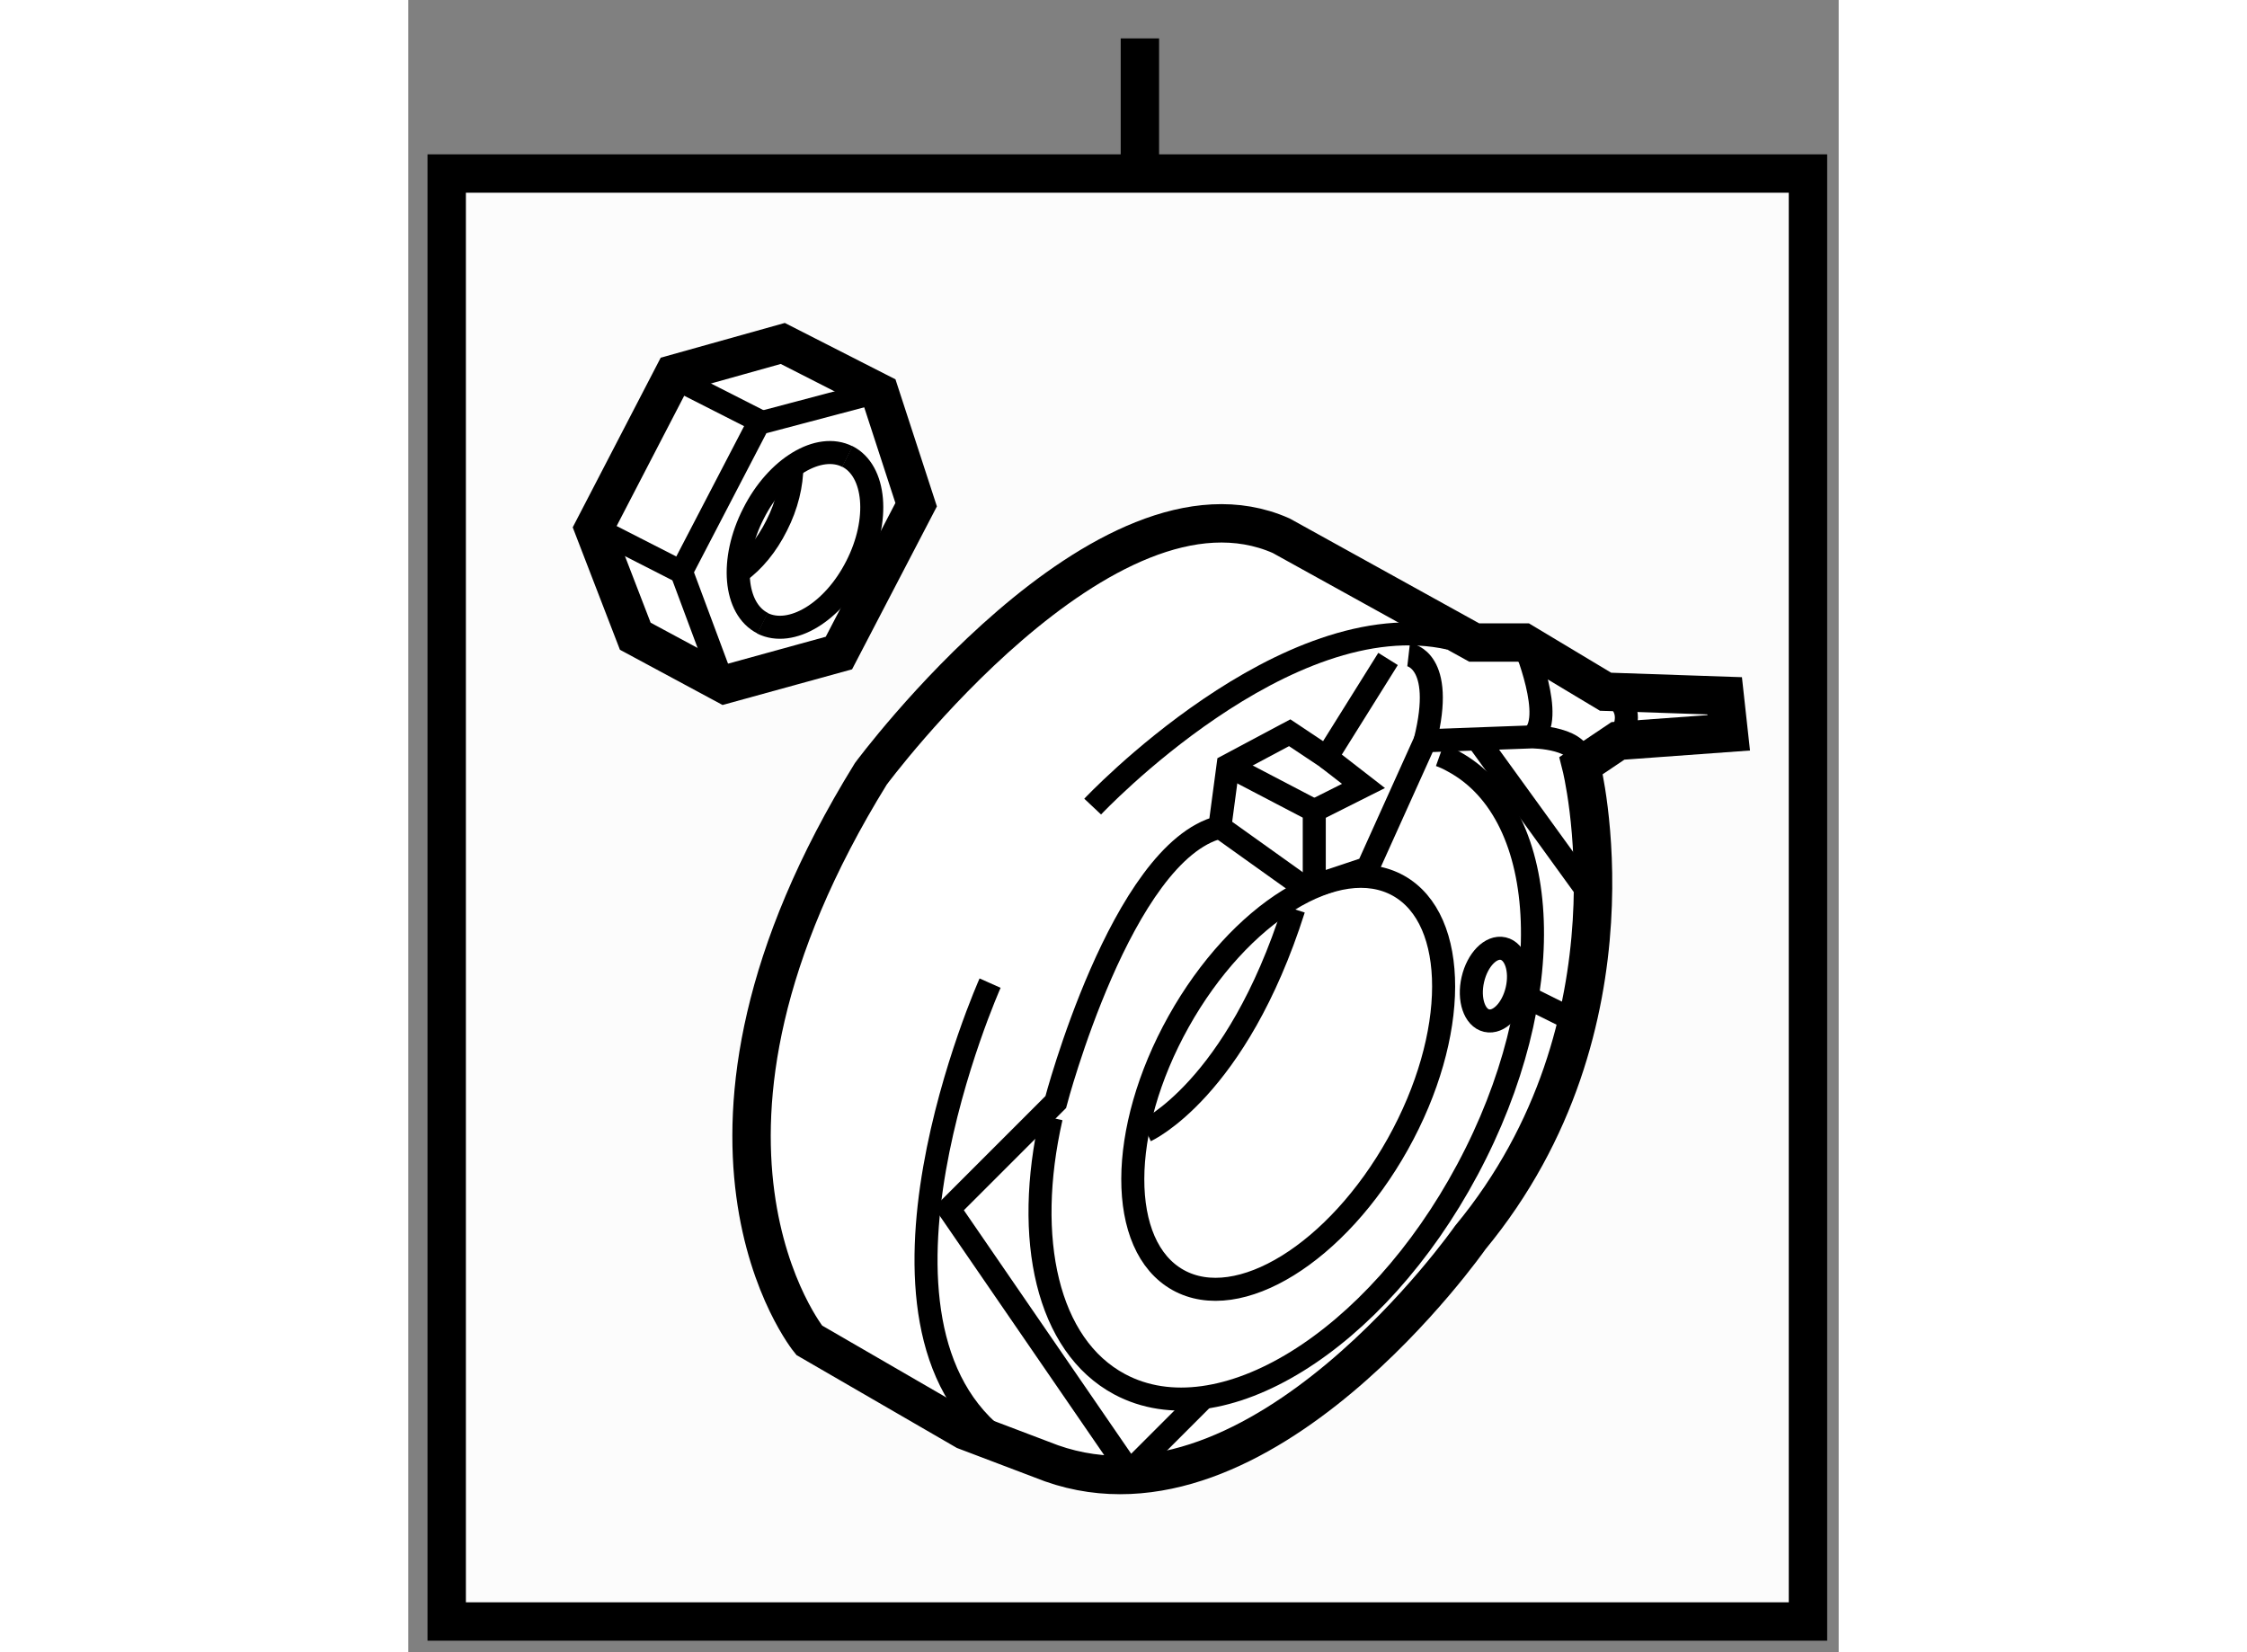 <?xml version="1.0" encoding="utf-8"?>
<!-- Generator: Adobe Illustrator 15.1.0, SVG Export Plug-In . SVG Version: 6.00 Build 0)  -->
<!DOCTYPE svg PUBLIC "-//W3C//DTD SVG 1.1//EN" "http://www.w3.org/Graphics/SVG/1.1/DTD/svg11.dtd">
<svg version="1.1" xmlns="http://www.w3.org/2000/svg" xmlns:xlink="http://www.w3.org/1999/xlink" x="0px" y="0px" width="244.8px"
	 height="180px" viewBox="148.231 124.049 18.629 21.518" enable-background="new 0 0 244.8 180" xml:space="preserve">
	
<rect x="148.231" y="124.049" width="18.629" height="21.518" fill="#808080" stroke="none"/>
	
<g><rect x="148.731" y="126.309" fill="#FCFCFC" stroke="#000000" stroke-width="0.5" width="17.729" height="18.858"></rect><line fill="none" stroke="#000000" stroke-width="0.5" x1="157.759" y1="126.415" x2="157.759" y2="124.549"></line></g><g><polygon fill="#FFFFFF" stroke="#000000" stroke-width="0.5" points="154.37,129.165 153.108,128.522 151.69,128.919 
				150.646,130.932 151.187,132.335 152.354,132.963 153.839,132.554 154.845,130.622 		"></polygon><line fill="none" stroke="#000000" stroke-width="0.3" x1="151.679" y1="128.961" x2="152.813" y2="129.537"></line><line fill="none" stroke="#000000" stroke-width="0.3" x1="150.659" y1="130.923" x2="151.792" y2="131.501"></line><polyline fill="none" stroke="#000000" stroke-width="0.3" points="152.331,132.95 151.788,131.493 152.792,129.563 
				154.345,129.152 		"></polyline><path fill="none" stroke="#000000" stroke-width="0.3" d="M153.226,130.119c0,0.237-0.063,0.511-0.197,0.773
				c-0.129,0.26-0.303,0.468-0.492,0.604"></path><path fill="none" stroke="#000000" stroke-width="0.3" d="M153.948,129.993c0.371,0.188,0.428,0.829,0.121,1.43
				c-0.305,0.602-0.854,0.93-1.227,0.743"></path><path fill="none" stroke="#000000" stroke-width="0.3" d="M152.847,132.166c-0.373-0.188-0.428-0.828-0.121-1.428
				c0.301-0.599,0.852-0.932,1.225-0.742"></path></g><g><path fill="#FFFFFF" stroke="#000000" stroke-width="0.5" d="M156.608,143.107c2.727,0.961,5.453-2.939,5.453-2.939
				c2.299-2.781,1.445-6.148,1.445-6.148l0.479-0.322l1.443-0.105l-0.053-0.482l-1.551-0.053l-1.068-0.641h-0.643l-2.514-1.391
				c-2.297-1.016-5.344,3.101-5.344,3.101c-2.941,4.758-0.803,7.377-0.803,7.377l2.031,1.176L156.608,143.107z"></path><path fill="none" stroke="#000000" stroke-width="0.3" d="M157.839,138.775c0,0,1.176-0.533,1.924-2.887"></path><ellipse transform="matrix(-0.975 -0.224 0.224 -0.975 290.053 306.786)" fill="none" stroke="#000000" stroke-width="0.3" cx="162.409" cy="136.958" rx="0.295" ry="0.481"></ellipse><line fill="none" stroke="#000000" stroke-width="0.3" x1="162.862" y1="137.066" x2="163.397" y2="137.332"></line><path fill="none" stroke="#000000" stroke-width="0.3" d="M156.604,138.605c-0.359,1.579-0.053,2.967,0.891,3.472
				c1.305,0.698,3.334-0.554,4.531-2.797c1.199-2.239,1.113-4.622-0.191-5.318c-0.055-0.031-0.111-0.057-0.17-0.078"></path><ellipse transform="matrix(-0.873 -0.488 0.488 -0.873 231.82 336.739)" fill="none" stroke="#000000" stroke-width="0.3" cx="159.836" cy="138.13" rx="1.635" ry="2.941"></ellipse><path fill="none" stroke="#000000" stroke-width="0.3" d="M161.259,132.576c0,0,0.482,0.055,0.215,1.121"></path><polyline fill="none" stroke="#000000" stroke-width="0.3" points="160.19,133.912 160.671,134.285 160.03,134.607 		"></polyline><polyline fill="none" stroke="#000000" stroke-width="0.3" points="158.907,134.02 160.03,134.607 160.03,135.623 		"></polyline><path fill="none" stroke="#000000" stroke-width="0.3" d="M158.8,134.821l1.123,0.802l0.803-0.268l0.748-1.658l1.389-0.051
				c0,0,0.695,0,0.645,0.373"></path><line fill="none" stroke="#000000" stroke-width="0.3" x1="162.169" y1="133.697" x2="163.718" y2="135.837"></line><path fill="none" stroke="#000000" stroke-width="0.3" d="M163.825,133.057c0,0,0.48,0.16,0.16,0.641"></path><path fill="none" stroke="#000000" stroke-width="0.3" d="M162.757,132.416c0,0,0.428,1.015,0.105,1.23"></path><path fill="none" stroke="#000000" stroke-width="0.3" d="M160.991,132.631l-0.801,1.281l-0.48-0.32l-0.803,0.428l-0.107,0.802
				c-1.281,0.321-2.137,3.58-2.137,3.58l-1.391,1.391l2.352,3.423l0.963-0.963"></path><path fill="none" stroke="#000000" stroke-width="0.3" d="M157.144,134.554c0,0,2.512-2.672,4.65-2.192"></path><path fill="none" stroke="#000000" stroke-width="0.3" d="M155.808,136.853c0,0-1.98,4.437,0.16,5.988"></path></g>


</svg>